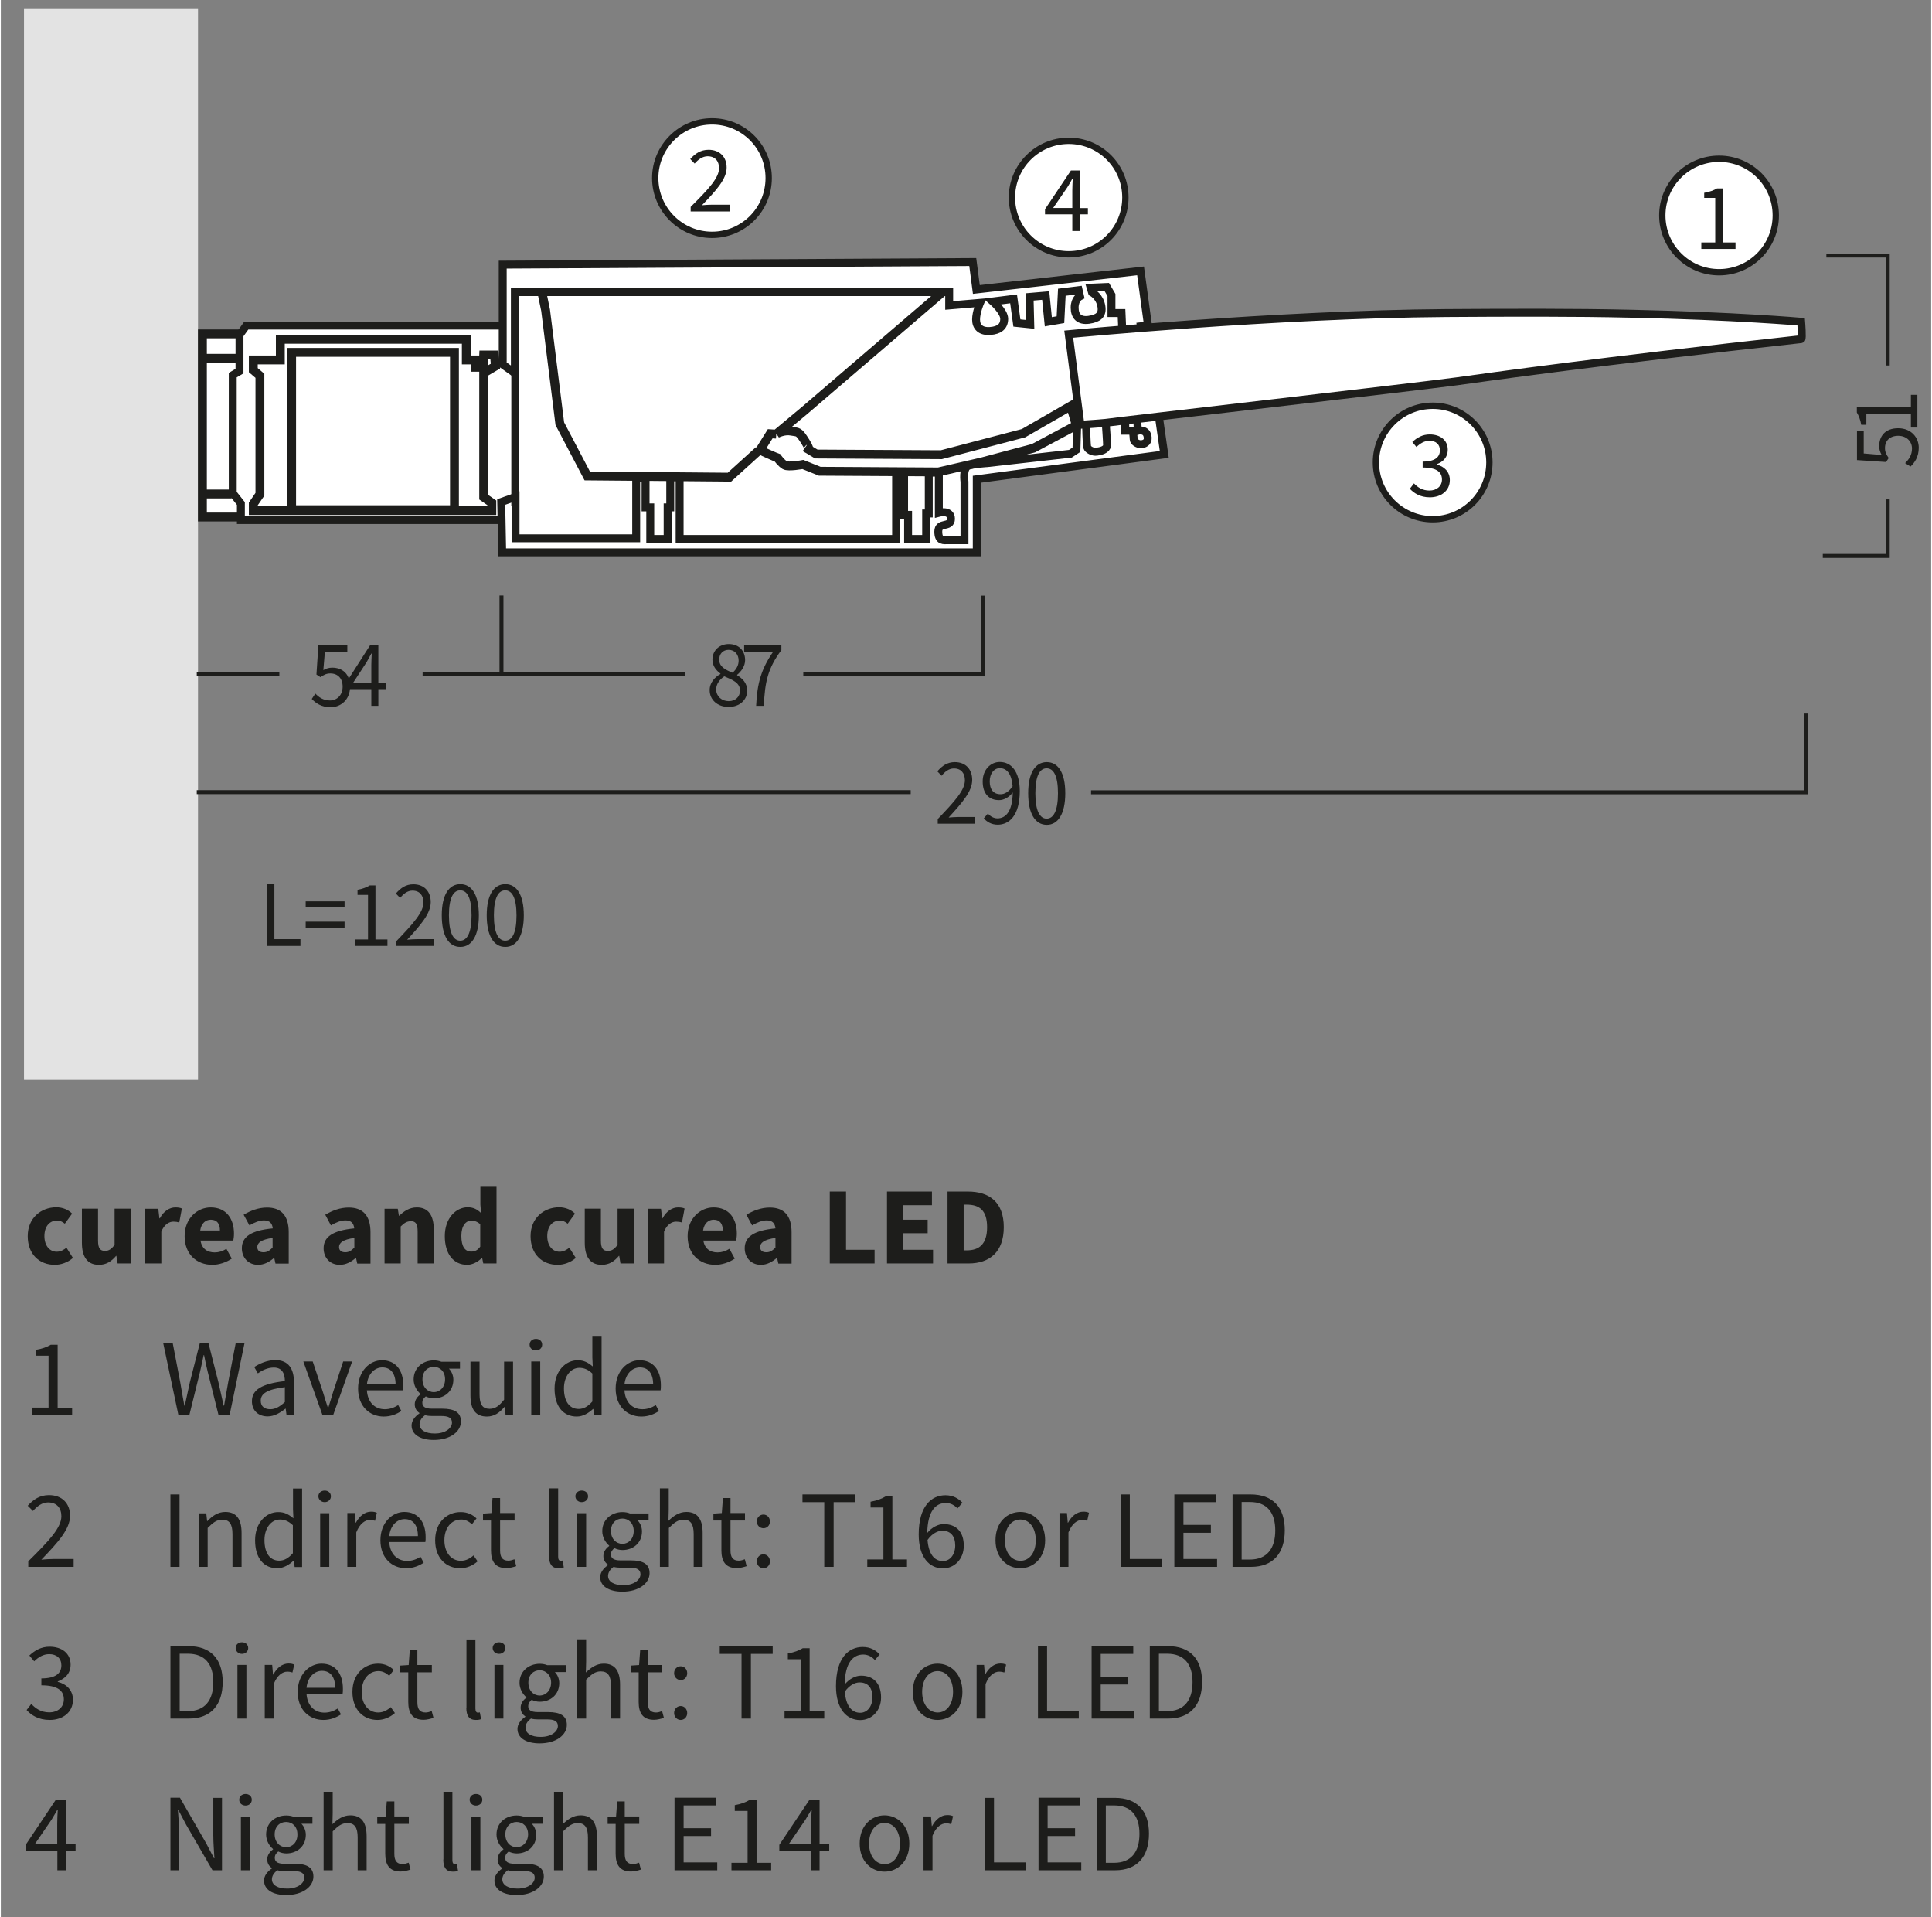 <?xml version="1.0" encoding="utf-8"?>
<svg xmlns="http://www.w3.org/2000/svg" xmlns:xlink="http://www.w3.org/1999/xlink" version="1.1" id="Ebene_1" x="0px" y="0px" viewBox="0 0 140 139" style="enable-background:new 0 0 140 139;" xml:space="preserve" width="500" height="496">
<rect x="0" y="0" width="140" height="139" fill="#808080" stroke="none"/>
<style type="text/css">
	.st0{clip-path:url(#SVGID_2_);fill:#1D1D1B;}
	.st1{fill:#E3E3E3;}
	.st2{fill:none;stroke:#1D1D1B;stroke-width:0.287;}
	.st3{fill:#FFFFFF;}
	.st4{fill:none;stroke:#1D1D1B;stroke-width:0.574;stroke-miterlimit:3.864;}
	.st5{clip-path:url(#SVGID_4_);fill:none;stroke:#1D1D1B;stroke-width:0.643;}
	.st6{clip-path:url(#SVGID_4_);fill:none;stroke:#1D1D1B;stroke-width:0.574;stroke-miterlimit:3.864;}
	.st7{clip-path:url(#SVGID_4_);fill:none;stroke:#1D1D1B;stroke-width:0.643;stroke-miterlimit:3.864;}
	.st8{clip-path:url(#SVGID_4_);fill:#FFFFFF;}
	.st9{clip-path:url(#SVGID_4_);fill:none;stroke:#1D1D1B;stroke-width:0.287;}
	.st10{fill:#1D1D1B;}
	.st11{clip-path:url(#SVGID_6_);}
	.st12{clip-path:url(#SVGID_6_);fill:#FFFFFF;}
	.st13{clip-path:url(#SVGID_6_);fill:none;stroke:#1D1D1B;stroke-width:0.459;}
	.st14{clip-path:url(#SVGID_8_);fill:#FFFFFF;}
	.st15{clip-path:url(#SVGID_8_);fill:none;stroke:#1D1D1B;stroke-width:0.459;}
	.st16{clip-path:url(#SVGID_10_);fill:#FFFFFF;}
	.st17{clip-path:url(#SVGID_10_);fill:none;stroke:#1D1D1B;stroke-width:0.459;}
	.st18{clip-path:url(#SVGID_12_);fill:#FFFFFF;}
	.st19{clip-path:url(#SVGID_12_);fill:none;stroke:#1D1D1B;stroke-width:0.459;}
</style>
<g>
	<defs>
		<rect id="SVGID_1_" x="1.66" y="0.6" width="140.68" height="136.81"/>
	</defs>
	<clipPath id="SVGID_2_">
		<use xlink:href="#SVGID_1_" style="overflow:visible;"/>
	</clipPath>
	<path class="st0" d="M80.14,135.07v-4.16h0.6c1.22,0,1.84,0.74,1.84,2.06c0,1.33-0.62,2.1-1.84,2.1H80.14z M79.48,135.61h1.34   c1.58,0,2.45-0.97,2.45-2.65c0-1.66-0.86-2.6-2.48-2.6h-1.31V135.61z M75.26,135.61h3.1v-0.57h-2.44v-1.91h1.99v-0.57h-1.99v-1.65   h2.36v-0.56h-3.02V135.61z M71.37,135.61h2.96v-0.57h-2.3v-4.68h-0.66V135.61z M66.92,135.61h0.65v-2.5   c0.26-0.66,0.66-0.9,0.98-0.9c0.16,0,0.25,0.02,0.38,0.06l0.13-0.58c-0.13-0.06-0.25-0.08-0.42-0.08c-0.44,0-0.84,0.31-1.1,0.8   h-0.02l-0.06-0.7h-0.54V135.61z M62.97,133.68c0-0.9,0.46-1.5,1.12-1.5c0.67,0,1.12,0.61,1.12,1.5c0,0.89-0.45,1.49-1.12,1.49   C63.43,135.16,62.97,134.56,62.97,133.68 M62.29,133.68c0,1.29,0.85,2.03,1.8,2.03c0.95,0,1.8-0.74,1.8-2.03   c0-1.3-0.85-2.05-1.8-2.05C63.14,131.63,62.29,132.37,62.29,133.68 M60.08,133.68h-0.7v-3.17h-0.74l-2.18,3.26v0.43h2.3v1.41h0.62   v-1.41h0.7V133.68z M57.17,133.68l1.19-1.74c0.14-0.25,0.29-0.47,0.42-0.72h0.03c-0.02,0.27-0.04,0.71-0.04,0.98v1.48H57.17z    M52.99,135.61h2.88v-0.54h-1.06v-4.56h-0.5c-0.28,0.17-0.62,0.3-1.08,0.38v0.42h0.93v3.76h-1.17V135.61z M48.86,135.61h3.1v-0.57   h-2.44v-1.91h1.99v-0.57h-1.99v-1.65h2.36v-0.56h-3.02V135.61z M44.59,134.41c0,0.77,0.28,1.29,1.11,1.29   c0.24,0,0.5-0.07,0.72-0.14l-0.13-0.5c-0.13,0.05-0.3,0.1-0.44,0.1c-0.45,0-0.6-0.27-0.6-0.75v-2.16h1.05v-0.54h-1.05v-1.09H44.7   l-0.08,1.09l-0.61,0.04v0.5h0.58V134.41z M40.13,135.61h0.65v-2.82c0.39-0.39,0.66-0.6,1.06-0.6c0.51,0,0.74,0.31,0.74,1.04v2.38   h0.65v-2.46c0-0.99-0.37-1.52-1.18-1.52c-0.54,0-0.93,0.29-1.3,0.64l0.02-0.8v-1.55h-0.65V135.61z M37.41,133.94   c-0.45,0-0.82-0.36-0.82-0.93c0-0.57,0.37-0.9,0.82-0.9c0.46,0,0.83,0.34,0.83,0.9C38.23,133.58,37.85,133.94,37.41,133.94    M35.8,136.36c0,0.67,0.65,1.05,1.61,1.05c1.21,0,1.97-0.62,1.97-1.34c0-0.65-0.46-0.93-1.36-0.93h-0.75   c-0.53,0-0.69-0.18-0.69-0.43c0-0.22,0.11-0.34,0.25-0.46c0.18,0.09,0.39,0.14,0.58,0.14c0.79,0,1.42-0.52,1.42-1.35   c0-0.33-0.14-0.62-0.32-0.8h0.8v-0.5h-1.35c-0.15-0.06-0.34-0.1-0.55-0.1c-0.79,0-1.46,0.53-1.46,1.38c0,0.46,0.25,0.84,0.5,1.05   v0.03c-0.2,0.14-0.42,0.39-0.42,0.72c0,0.3,0.15,0.51,0.34,0.63v0.03C36.01,135.72,35.8,136.03,35.8,136.36 M36.37,136.27   c0-0.22,0.12-0.46,0.4-0.66c0.17,0.05,0.35,0.06,0.5,0.06h0.67c0.5,0,0.78,0.12,0.78,0.48c0,0.41-0.49,0.79-1.23,0.79   C36.8,136.95,36.37,136.68,36.37,136.27 M34.13,135.61h0.65v-3.89h-0.65V135.61z M34.46,130.92c0.26,0,0.46-0.18,0.46-0.42   c0-0.26-0.2-0.42-0.46-0.42c-0.26,0-0.46,0.17-0.46,0.42C34.01,130.75,34.21,130.92,34.46,130.92 M32.09,134.83   c0,0.57,0.2,0.88,0.69,0.88c0.18,0,0.29-0.02,0.38-0.06l-0.09-0.5c-0.07,0.02-0.1,0.02-0.14,0.02c-0.1,0-0.18-0.08-0.18-0.29v-4.96   h-0.65V134.83z M27.88,134.41c0,0.77,0.28,1.29,1.11,1.29c0.24,0,0.5-0.07,0.72-0.14l-0.13-0.5c-0.13,0.05-0.3,0.1-0.44,0.1   c-0.45,0-0.6-0.27-0.6-0.75v-2.16h1.05v-0.54h-1.05v-1.09h-0.55l-0.08,1.09l-0.61,0.04v0.5h0.58V134.41z M23.41,135.61h0.66v-2.82   c0.39-0.39,0.66-0.6,1.07-0.6c0.51,0,0.74,0.31,0.74,1.04v2.38h0.65v-2.46c0-0.99-0.37-1.52-1.18-1.52c-0.54,0-0.93,0.29-1.3,0.64   l0.02-0.8v-1.55h-0.66V135.61z M20.69,133.94c-0.45,0-0.83-0.36-0.83-0.93c0-0.57,0.37-0.9,0.83-0.9c0.46,0,0.82,0.34,0.82,0.9   C21.52,133.58,21.14,133.94,20.69,133.94 M19.09,136.36c0,0.67,0.65,1.05,1.61,1.05c1.21,0,1.97-0.62,1.97-1.34   c0-0.65-0.45-0.93-1.36-0.93h-0.75c-0.53,0-0.69-0.18-0.69-0.43c0-0.22,0.11-0.34,0.25-0.46c0.18,0.09,0.39,0.14,0.58,0.14   c0.79,0,1.42-0.52,1.42-1.35c0-0.33-0.14-0.62-0.32-0.8h0.8v-0.5h-1.35c-0.14-0.06-0.34-0.1-0.55-0.1c-0.79,0-1.46,0.53-1.46,1.38   c0,0.46,0.25,0.84,0.5,1.05v0.03c-0.2,0.14-0.42,0.39-0.42,0.72c0,0.3,0.15,0.51,0.34,0.63v0.03   C19.3,135.72,19.09,136.03,19.09,136.36 M19.66,136.27c0-0.22,0.12-0.46,0.4-0.66c0.17,0.05,0.35,0.06,0.5,0.06h0.67   c0.5,0,0.78,0.12,0.78,0.48c0,0.41-0.49,0.79-1.23,0.79C20.09,136.95,19.66,136.68,19.66,136.27 M17.41,135.61h0.66v-3.89h-0.66   V135.61z M17.75,130.92c0.26,0,0.45-0.18,0.45-0.42c0-0.26-0.2-0.42-0.45-0.42c-0.26,0-0.46,0.17-0.46,0.42   C17.29,130.75,17.49,130.92,17.75,130.92 M12.3,135.61h0.63v-2.74c0-0.55-0.05-1.11-0.09-1.64h0.03l0.57,1.08l1.91,3.3h0.69v-5.25   h-0.63v2.71c0,0.55,0.05,1.15,0.08,1.67h-0.03l-0.57-1.09l-1.9-3.3H12.3V135.61z M5.41,133.68h-0.7v-3.17H3.98l-2.18,3.26v0.43h2.3   v1.41h0.62v-1.41h0.7V133.68z M2.49,133.68l1.19-1.74c0.14-0.25,0.29-0.47,0.42-0.72h0.03c-0.02,0.27-0.04,0.71-0.04,0.98v1.48   H2.49z"/>
	<path class="st0" d="M83.99,124.07v-4.16h0.6c1.22,0,1.84,0.74,1.84,2.06c0,1.33-0.62,2.1-1.84,2.1H83.99z M83.33,124.61h1.34   c1.58,0,2.45-0.97,2.45-2.65c0-1.66-0.86-2.6-2.48-2.6h-1.31V124.61z M79.11,124.61h3.1v-0.57h-2.44v-1.9h1.99v-0.57h-1.99v-1.65   h2.36v-0.56h-3.02V124.61z M75.22,124.61h2.96v-0.57h-2.3v-4.68h-0.66V124.61z M70.77,124.61h0.65v-2.5   c0.26-0.66,0.66-0.9,0.98-0.9c0.16,0,0.25,0.02,0.38,0.06l0.13-0.57c-0.13-0.06-0.25-0.08-0.42-0.08c-0.44,0-0.84,0.31-1.1,0.8   h-0.02l-0.06-0.7h-0.54V124.61z M66.82,122.68c0-0.9,0.46-1.51,1.12-1.51c0.67,0,1.12,0.61,1.12,1.51c0,0.89-0.45,1.49-1.12,1.49   C67.28,124.16,66.82,123.56,66.82,122.68 M66.14,122.68c0,1.29,0.85,2.03,1.8,2.03c0.95,0,1.8-0.74,1.8-2.03   c0-1.31-0.85-2.05-1.8-2.05C66.99,120.63,66.14,121.37,66.14,122.68 M63.74,119.96c-0.29-0.31-0.68-0.54-1.23-0.54   c-1.02,0-1.94,0.79-1.94,2.84c0,1.64,0.76,2.46,1.76,2.46c0.82,0,1.51-0.66,1.51-1.64c0-1.05-0.58-1.58-1.45-1.58   c-0.42,0-0.87,0.25-1.19,0.64c0.03-1.62,0.63-2.17,1.35-2.17c0.32,0,0.63,0.15,0.84,0.4L63.74,119.96z M62.33,124.19   c-0.65,0-1.04-0.54-1.12-1.53c0.34-0.48,0.75-0.67,1.07-0.67c0.63,0,0.94,0.42,0.94,1.08C63.21,123.74,62.83,124.19,62.33,124.19    M56.84,124.61h2.88v-0.54h-1.06v-4.56h-0.5c-0.28,0.17-0.62,0.3-1.08,0.38v0.42h0.93v3.76h-1.17V124.61z M53.73,124.61h0.67v-4.69   h1.58v-0.56h-3.84v0.56h1.58V124.61z M48.83,124.21c0,0.29,0.22,0.5,0.48,0.5c0.26,0,0.47-0.21,0.47-0.5c0-0.3-0.22-0.51-0.47-0.51   C49.05,123.7,48.83,123.91,48.83,124.21 M48.83,121.32c0,0.29,0.22,0.5,0.48,0.5c0.26,0,0.47-0.2,0.47-0.5c0-0.3-0.22-0.5-0.47-0.5   C49.05,120.82,48.83,121.02,48.83,121.32 M46.26,123.41c0,0.77,0.28,1.29,1.11,1.29c0.24,0,0.5-0.07,0.72-0.14l-0.13-0.49   c-0.13,0.05-0.3,0.1-0.44,0.1c-0.45,0-0.6-0.27-0.6-0.75v-2.16h1.05v-0.53h-1.05v-1.09h-0.55l-0.08,1.09l-0.61,0.04v0.49h0.58   V123.41z M41.8,124.61h0.65v-2.82c0.39-0.39,0.66-0.6,1.06-0.6c0.51,0,0.74,0.31,0.74,1.04v2.38h0.66v-2.46   c0-0.99-0.37-1.52-1.18-1.52c-0.54,0-0.93,0.29-1.3,0.64l0.02-0.8v-1.55H41.8V124.61z M39.08,122.94c-0.45,0-0.82-0.36-0.82-0.93   c0-0.57,0.37-0.9,0.82-0.9s0.83,0.34,0.83,0.9C39.9,122.58,39.53,122.94,39.08,122.94 M37.47,125.36c0,0.67,0.65,1.05,1.61,1.05   c1.21,0,1.97-0.62,1.97-1.34c0-0.65-0.46-0.93-1.36-0.93h-0.75c-0.53,0-0.69-0.18-0.69-0.42c0-0.22,0.11-0.35,0.25-0.47   c0.18,0.09,0.39,0.14,0.58,0.14c0.79,0,1.42-0.52,1.42-1.35c0-0.33-0.14-0.63-0.32-0.8h0.8v-0.5h-1.35   c-0.14-0.06-0.34-0.1-0.55-0.1c-0.79,0-1.46,0.54-1.46,1.38c0,0.46,0.25,0.84,0.5,1.05v0.03c-0.2,0.13-0.42,0.39-0.42,0.72   c0,0.3,0.15,0.51,0.34,0.63v0.03C37.69,124.72,37.47,125.03,37.47,125.36 M38.05,125.27c0-0.22,0.12-0.46,0.4-0.66   c0.17,0.05,0.35,0.06,0.5,0.06h0.67c0.5,0,0.78,0.12,0.78,0.48c0,0.41-0.49,0.79-1.23,0.79C38.47,125.95,38.05,125.68,38.05,125.27    M35.8,124.61h0.65v-3.89H35.8V124.61z M36.13,119.92c0.26,0,0.46-0.18,0.46-0.42c0-0.26-0.2-0.42-0.46-0.42s-0.46,0.17-0.46,0.42   C35.68,119.75,35.88,119.92,36.13,119.92 M33.76,123.83c0,0.57,0.2,0.88,0.69,0.88c0.18,0,0.29-0.02,0.38-0.06l-0.09-0.49   c-0.07,0.02-0.1,0.02-0.14,0.02c-0.1,0-0.18-0.08-0.18-0.29v-4.96h-0.65V123.83z M29.55,123.41c0,0.77,0.28,1.29,1.11,1.29   c0.24,0,0.5-0.07,0.72-0.14l-0.13-0.49c-0.13,0.05-0.3,0.1-0.44,0.1c-0.45,0-0.6-0.27-0.6-0.75v-2.16h1.05v-0.53h-1.05v-1.09h-0.55   l-0.08,1.09l-0.61,0.04v0.49h0.58V123.41z M25.5,122.68c0,1.29,0.79,2.03,1.82,2.03c0.46,0,0.91-0.19,1.26-0.5l-0.3-0.43   c-0.23,0.21-0.54,0.39-0.91,0.39c-0.71,0-1.2-0.6-1.2-1.49c0-0.9,0.51-1.51,1.22-1.51c0.31,0,0.55,0.14,0.78,0.34l0.33-0.42   c-0.26-0.25-0.62-0.46-1.14-0.46C26.37,120.63,25.5,121.37,25.5,122.68 M22.17,122.38c0.08-0.78,0.58-1.23,1.12-1.23   c0.61,0,0.96,0.44,0.96,1.23H22.17z M21.53,122.68c0,1.27,0.82,2.03,1.86,2.03c0.53,0,0.94-0.18,1.28-0.4l-0.23-0.43   c-0.29,0.18-0.6,0.3-0.97,0.3c-0.74,0-1.25-0.53-1.3-1.37h2.62c0.02-0.1,0.02-0.22,0.02-0.36c0-1.11-0.56-1.82-1.55-1.82   C22.39,120.63,21.53,121.4,21.53,122.68 M19.13,124.61h0.66v-2.5c0.26-0.66,0.66-0.9,0.98-0.9c0.16,0,0.25,0.02,0.38,0.06   l0.13-0.57c-0.13-0.06-0.25-0.08-0.42-0.08c-0.44,0-0.84,0.31-1.1,0.8h-0.02l-0.06-0.7h-0.54V124.61z M17.16,124.61h0.65v-3.89   h-0.65V124.61z M17.49,119.92c0.25,0,0.45-0.18,0.45-0.42c0-0.26-0.2-0.42-0.45-0.42c-0.26,0-0.46,0.17-0.46,0.42   C17.04,119.75,17.24,119.92,17.49,119.92 M12.97,124.07v-4.16h0.6c1.22,0,1.84,0.74,1.84,2.06c0,1.33-0.62,2.1-1.84,2.1H12.97z    M12.3,124.61h1.34c1.58,0,2.45-0.97,2.45-2.65c0-1.66-0.86-2.6-2.48-2.6H12.3V124.61z M1.87,123.99c0.34,0.38,0.86,0.72,1.68,0.72   c0.94,0,1.68-0.55,1.68-1.46c0-0.71-0.49-1.15-1.1-1.3v-0.03c0.55-0.21,0.93-0.6,0.93-1.22c0-0.82-0.64-1.3-1.53-1.3   c-0.6,0-1.07,0.27-1.46,0.64l0.35,0.42c0.3-0.3,0.66-0.52,1.09-0.52c0.54,0,0.88,0.31,0.88,0.81c0,0.54-0.36,0.95-1.45,0.95v0.5   c1.21,0,1.63,0.41,1.63,1.02c0,0.57-0.44,0.94-1.06,0.94c-0.6,0-1-0.29-1.3-0.61L1.87,123.99z"/>
	<path class="st0" d="M89.99,113.07v-4.16h0.6c1.22,0,1.84,0.74,1.84,2.06c0,1.33-0.62,2.11-1.84,2.11H89.99z M89.33,113.61h1.34   c1.59,0,2.45-0.97,2.45-2.65c0-1.66-0.86-2.6-2.48-2.6h-1.31V113.61z M85.11,113.61h3.1v-0.57h-2.44v-1.9h1.99v-0.57h-1.99v-1.65   h2.36v-0.56h-3.02V113.61z M81.22,113.61h2.96v-0.57h-2.3v-4.68h-0.66V113.61z M76.77,113.61h0.66v-2.5   c0.26-0.66,0.66-0.9,0.98-0.9c0.16,0,0.25,0.02,0.38,0.06l0.13-0.58c-0.13-0.06-0.25-0.08-0.42-0.08c-0.44,0-0.84,0.31-1.1,0.8   h-0.02l-0.06-0.7h-0.54V113.61z M72.82,111.68c0-0.9,0.46-1.5,1.12-1.5c0.67,0,1.12,0.61,1.12,1.5c0,0.89-0.45,1.49-1.12,1.49   C73.28,113.16,72.82,112.56,72.82,111.68 M72.14,111.68c0,1.29,0.85,2.03,1.8,2.03c0.95,0,1.8-0.74,1.8-2.03   c0-1.3-0.85-2.05-1.8-2.05C72.99,109.63,72.14,110.37,72.14,111.68 M69.74,108.96c-0.29-0.31-0.68-0.54-1.23-0.54   c-1.02,0-1.94,0.79-1.94,2.84c0,1.64,0.76,2.46,1.76,2.46c0.82,0,1.51-0.66,1.51-1.64c0-1.05-0.58-1.57-1.46-1.57   c-0.42,0-0.87,0.25-1.19,0.64c0.03-1.62,0.63-2.17,1.35-2.17c0.32,0,0.63,0.15,0.84,0.4L69.74,108.96z M68.33,113.19   c-0.65,0-1.04-0.54-1.12-1.53c0.34-0.48,0.75-0.67,1.07-0.67c0.63,0,0.94,0.42,0.94,1.08C69.21,112.74,68.83,113.19,68.33,113.19    M62.84,113.61h2.88v-0.54h-1.06v-4.56h-0.5c-0.28,0.17-0.62,0.3-1.08,0.38v0.42h0.93v3.76h-1.17V113.61z M59.73,113.61h0.67v-4.69   h1.58v-0.56h-3.84v0.56h1.58V113.61z M54.83,113.21c0,0.29,0.22,0.5,0.48,0.5c0.26,0,0.47-0.21,0.47-0.5c0-0.3-0.22-0.51-0.47-0.51   C55.05,112.7,54.83,112.91,54.83,113.21 M54.83,110.32c0,0.29,0.22,0.49,0.48,0.49c0.26,0,0.47-0.2,0.47-0.49   c0-0.3-0.22-0.5-0.47-0.5C55.05,109.82,54.83,110.02,54.83,110.32 M52.26,112.41c0,0.77,0.28,1.29,1.11,1.29   c0.24,0,0.5-0.07,0.72-0.14l-0.13-0.5c-0.13,0.05-0.3,0.1-0.44,0.1c-0.45,0-0.6-0.27-0.6-0.75v-2.16h1.05v-0.54h-1.05v-1.09h-0.55   l-0.08,1.09l-0.61,0.04v0.5h0.58V112.41z M47.8,113.61h0.65v-2.82c0.39-0.39,0.67-0.6,1.06-0.6c0.51,0,0.74,0.31,0.74,1.04v2.38   h0.65v-2.46c0-0.99-0.37-1.52-1.18-1.52c-0.54,0-0.93,0.29-1.3,0.64l0.02-0.8v-1.55H47.8V113.61z M45.08,111.94   c-0.45,0-0.83-0.36-0.83-0.93c0-0.57,0.37-0.9,0.83-0.9c0.46,0,0.82,0.34,0.82,0.9C45.9,111.58,45.53,111.94,45.08,111.94    M43.47,114.36c0,0.67,0.66,1.05,1.61,1.05c1.21,0,1.97-0.62,1.97-1.34c0-0.65-0.45-0.93-1.36-0.93h-0.75   c-0.53,0-0.69-0.18-0.69-0.43c0-0.22,0.11-0.34,0.25-0.46c0.18,0.09,0.39,0.14,0.58,0.14c0.79,0,1.42-0.52,1.42-1.35   c0-0.33-0.14-0.62-0.32-0.8h0.8v-0.5h-1.35c-0.14-0.06-0.34-0.1-0.55-0.1c-0.79,0-1.46,0.54-1.46,1.38c0,0.46,0.25,0.84,0.5,1.05   v0.03c-0.2,0.14-0.42,0.39-0.42,0.72c0,0.3,0.15,0.51,0.34,0.63v0.03C43.69,113.72,43.47,114.03,43.47,114.36 M44.04,114.27   c0-0.22,0.12-0.46,0.4-0.66c0.17,0.05,0.35,0.06,0.5,0.06h0.67c0.5,0,0.78,0.12,0.78,0.48c0,0.41-0.49,0.79-1.23,0.79   C44.47,114.95,44.04,114.68,44.04,114.27 M41.8,113.61h0.65v-3.89H41.8V113.61z M42.13,108.92c0.26,0,0.46-0.18,0.46-0.42   c0-0.26-0.2-0.42-0.46-0.42s-0.46,0.17-0.46,0.42C41.68,108.75,41.88,108.92,42.13,108.92 M39.76,112.83c0,0.57,0.2,0.88,0.69,0.88   c0.18,0,0.29-0.02,0.38-0.06l-0.09-0.5c-0.07,0.02-0.1,0.02-0.14,0.02c-0.1,0-0.18-0.08-0.18-0.29v-4.96h-0.65V112.83z    M35.55,112.41c0,0.77,0.28,1.29,1.11,1.29c0.24,0,0.5-0.07,0.72-0.14l-0.13-0.5c-0.13,0.05-0.3,0.1-0.44,0.1   c-0.45,0-0.6-0.27-0.6-0.75v-2.16h1.05v-0.54h-1.05v-1.09h-0.55l-0.08,1.09l-0.61,0.04v0.5h0.58V112.41z M31.5,111.68   c0,1.29,0.79,2.03,1.82,2.03c0.46,0,0.91-0.19,1.26-0.5l-0.3-0.43c-0.23,0.21-0.54,0.39-0.91,0.39c-0.71,0-1.2-0.6-1.2-1.49   c0-0.9,0.51-1.5,1.22-1.5c0.31,0,0.55,0.14,0.78,0.34l0.33-0.42c-0.26-0.25-0.62-0.46-1.14-0.46   C32.37,109.63,31.5,110.37,31.5,111.68 M28.17,111.38c0.08-0.79,0.58-1.23,1.12-1.23c0.61,0,0.96,0.44,0.96,1.23H28.17z    M27.53,111.68c0,1.27,0.82,2.03,1.86,2.03c0.53,0,0.94-0.18,1.28-0.4l-0.23-0.43c-0.29,0.18-0.6,0.3-0.97,0.3   c-0.74,0-1.25-0.53-1.3-1.37h2.62c0.02-0.1,0.02-0.22,0.02-0.36c0-1.11-0.56-1.82-1.55-1.82C28.39,109.63,27.53,110.4,27.53,111.68    M25.13,113.61h0.65v-2.5c0.26-0.66,0.66-0.9,0.98-0.9c0.16,0,0.25,0.02,0.38,0.06l0.13-0.58c-0.13-0.06-0.25-0.08-0.42-0.08   c-0.44,0-0.84,0.31-1.1,0.8h-0.02l-0.06-0.7h-0.54V113.61z M23.16,113.61h0.66v-3.89h-0.66V113.61z M23.49,108.92   c0.25,0,0.45-0.18,0.45-0.42c0-0.26-0.2-0.42-0.45-0.42c-0.26,0-0.46,0.17-0.46,0.42C23.04,108.75,23.24,108.92,23.49,108.92    M19.12,111.67c0-0.89,0.5-1.49,1.12-1.49c0.32,0,0.62,0.11,0.94,0.41v2.03c-0.32,0.36-0.63,0.54-0.99,0.54   C19.51,113.16,19.12,112.6,19.12,111.67 M18.44,111.68c0,1.3,0.63,2.03,1.61,2.03c0.46,0,0.87-0.26,1.18-0.55h0.02l0.06,0.46h0.54   v-5.69h-0.66v1.5l0.03,0.66c-0.34-0.28-0.64-0.45-1.09-0.45C19.24,109.63,18.44,110.41,18.44,111.68 M14.34,113.61H15v-2.82   c0.39-0.39,0.66-0.6,1.06-0.6c0.51,0,0.74,0.31,0.74,1.04v2.38h0.66v-2.46c0-0.99-0.37-1.52-1.18-1.52c-0.54,0-0.94,0.29-1.3,0.66   h-0.02l-0.06-0.56h-0.54V113.61z M12.3,113.61h0.66v-5.25H12.3V113.61z M1.98,113.61h3.3v-0.57H3.8c-0.26,0-0.58,0.02-0.86,0.05   c1.21-1.26,2.08-2.22,2.08-3.18c0-0.9-0.58-1.5-1.53-1.5c-0.66,0-1.12,0.31-1.54,0.77l0.38,0.38c0.3-0.34,0.66-0.62,1.09-0.62   c0.65,0,0.97,0.42,0.97,1c0,0.82-0.86,1.75-2.4,3.27V113.61z"/>
	<path class="st0" d="M45.23,100.38c0.08-0.79,0.58-1.23,1.12-1.23c0.61,0,0.96,0.44,0.96,1.23H45.23z M44.59,100.68   c0,1.27,0.82,2.03,1.86,2.03c0.53,0,0.94-0.18,1.28-0.4l-0.23-0.43c-0.29,0.18-0.6,0.3-0.97,0.3c-0.75,0-1.25-0.53-1.3-1.37h2.62   c0.02-0.1,0.02-0.22,0.02-0.36c0-1.11-0.56-1.82-1.55-1.82C45.45,98.63,44.59,99.4,44.59,100.68 M40.84,100.67   c0-0.89,0.5-1.49,1.12-1.49c0.32,0,0.62,0.11,0.94,0.41v2.03c-0.32,0.36-0.63,0.54-0.99,0.54   C41.23,102.16,40.84,101.6,40.84,100.67 M40.16,100.68c0,1.3,0.63,2.03,1.61,2.03c0.46,0,0.87-0.26,1.18-0.55h0.02l0.06,0.45h0.54   v-5.69H42.9v1.5l0.03,0.66c-0.34-0.28-0.64-0.45-1.09-0.45C40.96,98.63,40.16,99.41,40.16,100.68 M38.47,102.61h0.65v-3.89h-0.65   V102.61z M38.81,97.92c0.26,0,0.45-0.18,0.45-0.42c0-0.26-0.2-0.42-0.45-0.42c-0.26,0-0.46,0.17-0.46,0.42   C38.35,97.75,38.55,97.92,38.81,97.92 M34.06,101.19c0,0.99,0.37,1.52,1.19,1.52c0.54,0,0.92-0.28,1.28-0.7h0.02l0.06,0.61h0.54   v-3.89H36.5v2.76c-0.37,0.46-0.65,0.66-1.05,0.66c-0.51,0-0.73-0.31-0.73-1.04v-2.38h-0.66V101.19z M31.4,100.94   c-0.45,0-0.82-0.36-0.82-0.93c0-0.57,0.37-0.9,0.82-0.9c0.46,0,0.82,0.34,0.82,0.9C32.22,100.58,31.85,100.94,31.4,100.94    M29.79,103.36c0,0.67,0.66,1.05,1.61,1.05c1.21,0,1.97-0.62,1.97-1.34c0-0.65-0.45-0.93-1.36-0.93h-0.75   c-0.53,0-0.69-0.18-0.69-0.43c0-0.22,0.11-0.34,0.25-0.46c0.18,0.09,0.39,0.14,0.58,0.14c0.79,0,1.42-0.52,1.42-1.35   c0-0.33-0.14-0.62-0.32-0.8h0.8v-0.5h-1.35c-0.14-0.06-0.34-0.1-0.55-0.1c-0.79,0-1.46,0.53-1.46,1.38c0,0.46,0.25,0.84,0.5,1.05   v0.03c-0.2,0.14-0.42,0.39-0.42,0.72c0,0.3,0.15,0.51,0.34,0.63v0.03C30.01,102.72,29.79,103.03,29.79,103.36 M30.37,103.27   c0-0.22,0.12-0.46,0.4-0.66c0.17,0.05,0.35,0.06,0.5,0.06h0.67c0.5,0,0.78,0.12,0.78,0.48c0,0.41-0.49,0.79-1.23,0.79   C30.79,103.95,30.37,103.68,30.37,103.27 M26.55,100.38c0.08-0.79,0.58-1.23,1.12-1.23c0.61,0,0.96,0.44,0.96,1.23H26.55z    M25.91,100.68c0,1.27,0.82,2.03,1.86,2.03c0.53,0,0.94-0.18,1.28-0.4l-0.23-0.43c-0.29,0.18-0.6,0.3-0.97,0.3   c-0.75,0-1.25-0.53-1.3-1.37h2.62c0.02-0.1,0.02-0.22,0.02-0.36c0-1.11-0.56-1.82-1.55-1.82C26.77,98.63,25.91,99.4,25.91,100.68    M23.33,102.61h0.77l1.38-3.89h-0.65l-0.73,2.21c-0.11,0.38-0.24,0.78-0.35,1.14h-0.03c-0.12-0.37-0.25-0.76-0.36-1.14l-0.74-2.21   h-0.68L23.33,102.61z M18.85,101.56c0-0.5,0.44-0.82,1.75-0.98v1.08c-0.38,0.34-0.69,0.52-1.06,0.52   C19.15,102.18,18.85,102,18.85,101.56 M18.21,101.6c0,0.7,0.49,1.1,1.14,1.1c0.48,0,0.91-0.26,1.29-0.56h0.02l0.06,0.46h0.54v-2.38   c0-0.97-0.4-1.6-1.35-1.6c-0.62,0-1.17,0.27-1.53,0.5l0.26,0.46c0.3-0.21,0.7-0.42,1.16-0.42c0.63,0,0.8,0.48,0.8,0.98   C18.94,100.33,18.21,100.76,18.21,101.6 M12.88,102.61h0.79l0.78-3.16c0.09-0.41,0.18-0.78,0.26-1.19h0.03   c0.08,0.41,0.16,0.78,0.26,1.19l0.79,3.16h0.8l1.09-5.25h-0.64l-0.55,2.86c-0.1,0.56-0.2,1.13-0.3,1.7h-0.03   c-0.13-0.57-0.26-1.14-0.38-1.7l-0.73-2.86h-0.61l-0.73,2.86c-0.12,0.56-0.25,1.13-0.37,1.7h-0.03c-0.1-0.57-0.21-1.13-0.3-1.7   l-0.55-2.86h-0.69L12.88,102.61z M2.29,102.61h2.88v-0.54H4.12v-4.56h-0.5C3.33,97.68,3,97.8,2.53,97.88v0.42h0.93v3.76H2.29   V102.61z"/>
	<path class="st0" d="M69.83,90.66v-3.31h0.22c0.89,0,1.48,0.38,1.48,1.63s-0.59,1.68-1.48,1.68H69.83z M68.65,91.61h1.54   c1.53,0,2.55-0.84,2.55-2.63s-1.02-2.58-2.61-2.58h-1.47V91.61z M64.27,91.61h3.34v-0.99h-2.17v-1.2h1.78v-0.98h-1.78v-1.05h2.09   V86.4h-3.26V91.61z M60.13,91.61h3.24v-0.99H61.3V86.4h-1.18V91.61z M55.07,90.42c0-0.3,0.27-0.54,1.11-0.66v0.7   c-0.21,0.21-0.38,0.34-0.66,0.34C55.24,90.8,55.07,90.68,55.07,90.42 M53.95,90.51c0,0.67,0.46,1.2,1.17,1.2   c0.45,0,0.82-0.21,1.16-0.5h0.02l0.09,0.41h0.96v-2.27c0-1.22-0.56-1.79-1.58-1.79c-0.62,0-1.19,0.22-1.7,0.52l0.42,0.77   c0.38-0.22,0.72-0.36,1.06-0.36c0.42,0,0.6,0.23,0.63,0.58C54.61,89.22,53.95,89.68,53.95,90.51 M50.93,89.22   c0.08-0.53,0.4-0.78,0.77-0.78c0.47,0,0.66,0.32,0.66,0.78H50.93z M49.81,89.63c0,1.31,0.87,2.08,2.01,2.08   c0.47,0,1-0.17,1.41-0.45l-0.39-0.71c-0.29,0.18-0.56,0.26-0.86,0.26c-0.53,0-0.93-0.26-1.03-0.86h2.38   c0.02-0.1,0.05-0.29,0.05-0.5c0-1.08-0.56-1.9-1.69-1.9C50.73,87.55,49.81,88.34,49.81,89.63 M46.93,91.61h1.17v-2.3   c0.21-0.54,0.58-0.73,0.87-0.73c0.17,0,0.29,0.02,0.43,0.06l0.19-1.01c-0.11-0.05-0.25-0.08-0.47-0.08c-0.41,0-0.84,0.25-1.13,0.79   h-0.03l-0.08-0.69h-0.96V91.61z M42.35,90.11c0,0.99,0.37,1.6,1.23,1.6c0.54,0,0.91-0.25,1.25-0.65h0.02l0.09,0.55h0.96v-3.97   h-1.17v2.62c-0.23,0.31-0.41,0.44-0.71,0.44c-0.34,0-0.5-0.18-0.5-0.75v-2.31h-1.17V90.11z M38.42,89.63   c0,1.32,0.85,2.08,1.96,2.08c0.43,0,0.94-0.16,1.32-0.5l-0.47-0.74c-0.19,0.15-0.42,0.29-0.71,0.29c-0.51,0-0.89-0.44-0.89-1.13   s0.36-1.13,0.93-1.13c0.18,0,0.36,0.07,0.55,0.23L41.64,88c-0.26-0.27-0.67-0.46-1.16-0.46C39.39,87.55,38.42,88.31,38.42,89.63    M33.4,89.61c0-0.75,0.34-1.1,0.71-1.1c0.22,0,0.45,0.06,0.66,0.26v1.62c-0.19,0.26-0.39,0.36-0.65,0.36   C33.67,90.75,33.4,90.4,33.4,89.61 M32.2,89.63c0,1.3,0.64,2.08,1.62,2.08c0.38,0,0.78-0.21,1.06-0.49h0.03l0.08,0.39h0.96v-5.61   h-1.17v1.35l0.05,0.61c-0.27-0.26-0.54-0.42-0.98-0.42C33,87.55,32.2,88.33,32.2,89.63 M27.83,91.61H29v-2.68   c0.26-0.25,0.44-0.38,0.74-0.38c0.34,0,0.49,0.18,0.49,0.75v2.31h1.17v-2.46c0-0.99-0.37-1.6-1.23-1.6c-0.54,0-0.94,0.28-1.27,0.6   h-0.03l-0.08-0.5h-0.96V91.61z M24.53,90.42c0-0.3,0.27-0.54,1.11-0.66v0.7c-0.21,0.21-0.38,0.34-0.66,0.34   C24.71,90.8,24.53,90.68,24.53,90.42 M23.41,90.51c0,0.67,0.45,1.2,1.17,1.2c0.45,0,0.83-0.21,1.16-0.5h0.02l0.09,0.41h0.96v-2.27   c0-1.22-0.56-1.79-1.58-1.79c-0.63,0-1.19,0.22-1.7,0.52l0.41,0.77c0.38-0.22,0.72-0.36,1.06-0.36c0.43,0,0.6,0.23,0.63,0.58   C24.08,89.22,23.41,89.68,23.41,90.51 M18.6,90.42c0-0.3,0.27-0.54,1.11-0.66v0.7c-0.21,0.21-0.38,0.34-0.66,0.34   C18.77,90.8,18.6,90.68,18.6,90.42 M17.48,90.51c0,0.67,0.46,1.2,1.17,1.2c0.45,0,0.83-0.21,1.16-0.5h0.02l0.09,0.41h0.96v-2.27   c0-1.22-0.56-1.79-1.57-1.79c-0.63,0-1.19,0.22-1.7,0.52l0.42,0.77c0.38-0.22,0.72-0.36,1.06-0.36c0.42,0,0.6,0.23,0.63,0.58   C18.14,89.22,17.48,89.68,17.48,90.51 M14.46,89.22c0.08-0.53,0.4-0.78,0.77-0.78c0.47,0,0.66,0.32,0.66,0.78H14.46z M13.33,89.63   c0,1.31,0.87,2.08,2.01,2.08c0.47,0,1-0.17,1.41-0.45l-0.39-0.71c-0.29,0.18-0.56,0.26-0.85,0.26c-0.53,0-0.93-0.26-1.03-0.86h2.38   c0.02-0.1,0.05-0.29,0.05-0.5c0-1.08-0.56-1.9-1.69-1.9C14.25,87.55,13.33,88.34,13.33,89.63 M10.46,91.61h1.18v-2.3   c0.21-0.54,0.58-0.73,0.87-0.73c0.17,0,0.29,0.02,0.43,0.06l0.19-1.01c-0.11-0.05-0.25-0.08-0.47-0.08c-0.41,0-0.84,0.25-1.13,0.79   H11.5l-0.08-0.69h-0.96V91.61z M5.88,90.11c0,0.99,0.37,1.6,1.23,1.6c0.54,0,0.91-0.25,1.25-0.65h0.02l0.09,0.55h0.96v-3.97H8.25   v2.62c-0.23,0.31-0.41,0.44-0.7,0.44c-0.34,0-0.5-0.18-0.5-0.75v-2.31H5.88V90.11z M1.95,89.63c0,1.32,0.85,2.08,1.96,2.08   c0.43,0,0.94-0.16,1.32-0.5l-0.47-0.74c-0.19,0.15-0.42,0.29-0.71,0.29c-0.51,0-0.89-0.44-0.89-1.13s0.36-1.13,0.93-1.13   c0.18,0,0.36,0.07,0.55,0.23L5.17,88c-0.26-0.27-0.67-0.46-1.16-0.46C2.92,87.55,1.95,88.31,1.95,89.63"/>
</g>
<rect x="1.68" y="0.6" class="st1" width="12.62" height="77.68"/>
<path class="st2" d="M49.63,48.89H36.31v-5.71 M36.31,48.89h-5.72 M20.2,48.89h-5.99 M71.21,43.19v5.71H58.2 M65.99,57.44H14.21   M130.91,51.74v5.71H79.07"/>
<polygon class="st3" points="84.12,30.12 84.43,32.81 70.9,34.67 70.8,40.04 36.51,40.14 36.51,38.08 36.21,37.66 17.62,37.66   17.1,37.46 14.62,37.46 14.62,24.13 17.2,24.24 18.03,23.52 36.31,23.52 36.51,19.07 70.49,18.97 71.01,20.93 82.68,19.69   83.19,23.52 "/>
<polyline class="st4" points="36.37,23.61 17.8,23.61 17.31,24.29 17.31,26.91 16.82,27.2 16.82,35.76 17.41,36.51 17.41,37.71   36.27,37.71 "/>
<g>
	<defs>
		<rect id="SVGID_3_" x="1.66" y="0.6" width="140.68" height="77.68"/>
	</defs>
	<clipPath id="SVGID_4_">
		<use xlink:href="#SVGID_3_" style="overflow:visible;"/>
	</clipPath>
	<path class="st5" d="M39.26,21.29l0.25,1.21l1.03,8.22l1.99,3.79l10.31,0.09l2.14-1.94 M68.29,21.19l-9.97,8.55l-2.04,1.7   c0,0,0.53-0.28,1.04-0.18c0.52,0.1,0.52-0.05,1.04,0.78c0.52,0.83,0,0.41,0,0.41l0.78,0.47l9.07,0.05l5.96-1.56l3.42-1.97l0.41,1.4   l-3.11,1.66l-3.73,0.99L68,34.22l-8.61-0.05l-1.22-0.49c0,0-1.05,0.2-1.31,0.05c-0.26-0.15-0.53-0.53-0.53-0.53   c-0.15-0.05-0.97-0.42-0.97-0.42l-0.29-0.16l0.73-1.17l0.44,0.03"/>
	<line class="st6" x1="37.31" y1="26.47" x2="37.31" y2="36.7"/>
	<path class="st7" d="M16.74,35.82h-2.12 M17.28,25.98h-2.65 M17.36,37.49h-2.74V24.21h2.65 M32.9,25.55H21.09v11.41H32.9V25.55z    M35.87,26.55l-0.07-0.81h-0.78l-0.04,0.89h-0.55V26.1h-0.67v-1.5H20.27v1.5h-1.96v0.74l0.48,0.41v8.59l-0.48,0.7v0.48h17.3v-0.56   l-0.59-0.41v-9L35.87,26.55z"/>
	<path class="st8" d="M77.45,24.23c0,0,15.01-1.44,27.33-1.53c4.6-0.03,9.27-0.05,13.53,0.05c7.45,0.16,12.26,0.58,12.26,0.58   s0.1,1.25,0.01,1.26c-15.08,1.66-22.38,2.7-24.99,3.06c-2.61,0.36-24.9,2.92-25.13,2.97c-0.22,0.05-1.59,0.14-1.59,0.14l-0.57,0.04   L77.45,24.23z"/>
	<path class="st6" d="M82.42,30.41l0.04,0.82c0,0,0.68-0.18,0.72,0.52c0.02,0.34-0.27,0.46-0.51,0.46c-0.24,0-0.51-0.19-0.51-0.36   c0-0.18-0.06-0.62-0.06-0.62h-0.55V30.5 M78.71,30.79c0,0,0.03,1.43,0.08,1.63c0.05,0.18,0.41,0.38,0.7,0.33   c0.29-0.04,0.71-0.14,0.74-0.45c0.01-0.18-0.09-1.55-0.09-1.55 M82.39,23.69l0.81-0.09l-0.54-3.96l-11.91,1.35l-0.26-1.99   L36.4,19.19v7.24l0.88,0.63v-5.88h31.5v0.97l2.24-0.19c0,0-0.29,0.68-0.29,1.21c0,0.54,0.34,0.88,1.02,0.83   c0.68-0.05,1.02-0.34,1.02-0.88c0-0.53-0.83-1.26-0.83-1.26l1.51-0.19l0.24,1.75l0.97,0.1l-0.05-1.99l1.17-0.1l0.19,1.9l0.88-0.15   l0.1-1.99l1.22-0.15l0.1,0.44c0,0-0.39,0.19-0.39,0.83c0,0.63,0.34,0.97,1.02,0.88c0.68-0.1,1.02-0.34,0.92-0.97   c-0.11-0.72-0.68-1.02-0.68-1.02l-0.1-0.34l1.17-0.05l0.34,0.58v1.31h0.73l0.05,1.17 M78.06,30.91l-0.05,1.7l-0.44,0.29l-6.03,0.68   c0,0-0.92,0.05-1.36,0.19c-0.44,0.15-0.29,1.17-0.29,1.17v4.23h-1.17c-0.34,0-0.73,0.1-0.73-0.63c0-0.73,0.92-0.24,0.92-0.92   c0-0.68-0.88-0.44-0.88-0.44v-2.92h-0.73v2.97h-0.19v1.85h-1.31v-1.75h-0.29v-3.11h-0.58v4.86h-15.7V34.6h-0.68v2.19h-0.19v2.29   h-1.26v-2.29h-0.34v-2.14h-0.68v4.38h-8.75v-3l-1.04,0.37l0.07,3.65h34.42v-5.3l13.6-1.8l-0.36-2.52 M77.45,24.23   c0,0,15.01-1.44,27.33-1.53c4.6-0.03,9.27-0.05,13.53,0.05c7.45,0.16,12.26,0.58,12.26,0.58s0.1,1.25,0.01,1.26   c-15.08,1.66-22.38,2.7-24.99,3.06c-2.61,0.36-24.9,2.92-25.13,2.97c-0.22,0.05-1.59,0.14-1.59,0.14l-0.57,0.04L77.45,24.23z"/>
	<path class="st9" d="M136.85,26.5v-7.97h-4.45 M132.14,40.31h4.71v-4.1"/>
</g>
<g>
	<path class="st10" d="M19.29,64.07h0.55v4.03h1.89v0.49h-2.43V64.07z"/>
	<path class="st10" d="M22.11,65.36h2.82v0.43h-2.82V65.36z M22.11,66.83h2.82v0.43h-2.82V66.83z"/>
	<path class="st10" d="M25.67,68.12h0.96v-3.23h-0.76v-0.37c0.38-0.07,0.66-0.18,0.89-0.32h0.41v3.92h0.87v0.47h-2.37V68.12z"/>
	<path class="st10" d="M28.68,68.25c1.26-1.31,1.97-2.11,1.97-2.81c0-0.5-0.26-0.86-0.8-0.86c-0.35,0-0.65,0.23-0.89,0.53   l-0.31-0.32c0.35-0.4,0.72-0.67,1.27-0.67c0.78,0,1.26,0.52,1.26,1.29c0,0.83-0.72,1.65-1.71,2.73c0.23-0.02,0.49-0.04,0.7-0.04   h1.22v0.49h-2.71V68.25z"/>
	<path class="st10" d="M31.98,66.37c0-1.47,0.51-2.26,1.35-2.26c0.83,0,1.34,0.79,1.34,2.26s-0.51,2.29-1.34,2.29   C32.48,68.67,31.98,67.85,31.98,66.37z M34.14,66.37c0-1.29-0.33-1.81-0.82-1.81c-0.49,0-0.82,0.52-0.82,1.81s0.33,1.84,0.82,1.84   C33.81,68.21,34.14,67.66,34.14,66.37z"/>
	<path class="st10" d="M35.24,66.37c0-1.47,0.51-2.26,1.35-2.26c0.83,0,1.34,0.79,1.34,2.26s-0.51,2.29-1.34,2.29   C35.75,68.67,35.24,67.85,35.24,66.37z M37.4,66.37c0-1.29-0.33-1.81-0.82-1.81c-0.49,0-0.82,0.52-0.82,1.81s0.33,1.84,0.82,1.84   C37.08,68.21,37.4,67.66,37.4,66.37z"/>
</g>
<g>
	<path class="st10" d="M67.95,59.39c1.26-1.31,1.97-2.11,1.97-2.81c0-0.5-0.26-0.86-0.8-0.86c-0.35,0-0.65,0.23-0.89,0.53   l-0.31-0.32c0.35-0.4,0.72-0.67,1.27-0.67c0.78,0,1.26,0.52,1.26,1.29c0,0.83-0.72,1.65-1.71,2.73c0.23-0.02,0.49-0.04,0.7-0.04   h1.22v0.49h-2.71V59.39z"/>
	<path class="st10" d="M71.59,58.99c0.17,0.21,0.43,0.35,0.69,0.35c0.59,0,1.09-0.48,1.11-1.88c-0.26,0.35-0.64,0.56-0.99,0.56   c-0.72,0-1.19-0.45-1.19-1.36c0-0.84,0.57-1.41,1.24-1.41c0.83,0,1.45,0.7,1.45,2.11c0,1.76-0.76,2.44-1.6,2.44   c-0.45,0-0.78-0.2-1.01-0.46L71.59,58.99z M73.38,57.01c-0.07-0.85-0.39-1.31-0.93-1.31c-0.41,0-0.73,0.38-0.73,0.96   c0,0.57,0.26,0.93,0.78,0.93C72.77,57.6,73.1,57.43,73.38,57.01z"/>
	<path class="st10" d="M74.51,57.52c0-1.47,0.51-2.26,1.35-2.26c0.83,0,1.34,0.79,1.34,2.26s-0.51,2.29-1.34,2.29   C75.01,59.81,74.51,58.99,74.51,57.52z M76.67,57.52c0-1.29-0.33-1.81-0.82-1.81c-0.49,0-0.82,0.52-0.82,1.81s0.33,1.84,0.82,1.84   C76.34,59.36,76.67,58.81,76.67,57.52z"/>
</g>
<g>
	<path class="st10" d="M22.81,50.29c0.25,0.26,0.57,0.5,1.06,0.5c0.51,0,0.92-0.39,0.92-1c0-0.61-0.36-0.96-0.89-0.96   c-0.29,0-0.47,0.1-0.72,0.27l-0.29-0.19l0.14-2.11h2.1v0.49H23.5l-0.11,1.3c0.2-0.11,0.39-0.18,0.64-0.18c0.72,0,1.3,0.43,1.3,1.38   c0,0.95-0.68,1.49-1.41,1.49c-0.67,0-1.09-0.3-1.37-0.6L22.81,50.29z"/>
	<path class="st10" d="M27.95,49.97h-0.57v1.21h-0.51v-1.21h-1.89V49.6l1.8-2.81h0.6v2.73h0.57V49.97z M26.87,49.51v-1.27   c0-0.23,0.02-0.61,0.03-0.85h-0.03c-0.11,0.21-0.22,0.41-0.34,0.62l-0.98,1.5H26.87z"/>
</g>
<g>
	<path class="st10" d="M52.19,48.87v-0.03c-0.31-0.23-0.58-0.55-0.58-1.01c0-0.67,0.51-1.13,1.19-1.13c0.73,0,1.18,0.49,1.18,1.17   c0,0.46-0.32,0.85-0.58,1.06v0.03c0.37,0.23,0.73,0.54,0.73,1.13c0,0.65-0.54,1.17-1.35,1.17c-0.79,0-1.37-0.51-1.37-1.21   C51.4,49.49,51.8,49.09,52.19,48.87z M52.79,50.84c0.49,0,0.82-0.32,0.82-0.77c0-0.56-0.53-0.77-1.14-1.03   c-0.34,0.23-0.59,0.56-0.59,0.96C51.89,50.49,52.28,50.84,52.79,50.84z M53.51,47.9c0-0.43-0.27-0.78-0.73-0.78   c-0.39,0-0.68,0.28-0.68,0.71c0,0.52,0.46,0.74,0.97,0.95C53.36,48.52,53.51,48.23,53.51,47.9z"/>
	<path class="st10" d="M56,47.28h-2.09v-0.49h2.7v0.35c-0.99,1.33-1.2,2.33-1.27,4.04h-0.56C54.85,49.53,55.17,48.48,56,47.28z"/>
</g>
<g>
	<defs>
		<rect id="SVGID_5_" x="1.66" y="0.6" width="140.68" height="77.68"/>
	</defs>
	<clipPath id="SVGID_6_">
		<use xlink:href="#SVGID_5_" style="overflow:visible;"/>
	</clipPath>
	<g class="st11">
		<path class="st10" d="M138.11,33.58c0.26-0.25,0.5-0.57,0.5-1.06c0-0.51-0.39-0.92-1-0.92c-0.61,0-0.96,0.36-0.96,0.89    c0,0.29,0.1,0.47,0.27,0.72l-0.19,0.29l-2.11-0.14v-2.1h0.49v1.62l1.3,0.11c-0.11-0.2-0.18-0.39-0.18-0.64    c0-0.72,0.43-1.3,1.38-1.3c0.95,0,1.49,0.68,1.49,1.41c0,0.67-0.3,1.09-0.6,1.37L138.11,33.58z"/>
		<path class="st10" d="M138.53,31v-0.96h-3.23v0.76h-0.37c-0.07-0.38-0.18-0.66-0.32-0.89V29.5h3.92v-0.87H139V31H138.53z"/>
	</g>
	<path class="st12" d="M77.45,18.44c2.27,0,4.11-1.84,4.11-4.12s-1.84-4.11-4.11-4.11c-2.27,0-4.12,1.84-4.12,4.11   S75.17,18.44,77.45,18.44"/>
	<path class="st13" d="M77.45,18.44c2.27,0,4.11-1.84,4.11-4.12s-1.84-4.11-4.11-4.11c-2.27,0-4.12,1.84-4.12,4.11   S75.17,18.44,77.45,18.44z"/>
</g>
<g>
	<path class="st10" d="M78.85,15.54h-0.6v1.21h-0.54v-1.21h-1.98v-0.37l1.88-2.81h0.63v2.73h0.6V15.54z M77.71,15.08v-1.27   c0-0.23,0.02-0.61,0.03-0.85h-0.03c-0.11,0.21-0.23,0.41-0.36,0.62l-1.03,1.5H77.71z"/>
</g>
<g>
	<defs>
		<rect id="SVGID_7_" x="1.66" y="0.6" width="140.68" height="77.68"/>
	</defs>
	<clipPath id="SVGID_8_">
		<use xlink:href="#SVGID_7_" style="overflow:visible;"/>
	</clipPath>
	<path class="st14" d="M51.58,17.03c2.27,0,4.11-1.84,4.11-4.12S53.85,8.8,51.58,8.8c-2.27,0-4.12,1.84-4.12,4.11   S49.31,17.03,51.58,17.03"/>
	<path class="st15" d="M51.58,17.03c2.27,0,4.11-1.84,4.11-4.12S53.85,8.8,51.58,8.8c-2.27,0-4.12,1.84-4.12,4.11   S49.31,17.03,51.58,17.03z"/>
</g>
<g>
	<path class="st10" d="M50.03,15c1.32-1.31,2.06-2.11,2.06-2.81c0-0.5-0.28-0.86-0.83-0.86c-0.36,0-0.68,0.23-0.94,0.53L50,11.53   c0.36-0.4,0.76-0.67,1.33-0.67c0.81,0,1.31,0.52,1.31,1.29c0,0.83-0.75,1.65-1.79,2.73c0.24-0.02,0.51-0.04,0.74-0.04h1.27v0.49   h-2.83V15z"/>
</g>
<g>
	<defs>
		<rect id="SVGID_9_" x="1.66" y="0.6" width="140.68" height="77.68"/>
	</defs>
	<clipPath id="SVGID_10_">
		<use xlink:href="#SVGID_9_" style="overflow:visible;"/>
	</clipPath>
	<path class="st16" d="M103.85,37.65c2.27,0,4.11-1.84,4.11-4.12c0-2.27-1.84-4.11-4.11-4.11c-2.27,0-4.12,1.84-4.12,4.11   C99.73,35.81,101.58,37.65,103.85,37.65"/>
	<path class="st17" d="M103.85,37.65c2.27,0,4.11-1.84,4.11-4.12c0-2.27-1.84-4.11-4.11-4.11c-2.27,0-4.12,1.84-4.12,4.11   C99.73,35.81,101.58,37.65,103.85,37.65z"/>
</g>
<g>
	<path class="st10" d="M102.49,35.05c0.26,0.28,0.61,0.52,1.12,0.52c0.53,0,0.91-0.32,0.91-0.8c0-0.52-0.36-0.87-1.4-0.87v-0.43   c0.94,0,1.25-0.36,1.25-0.82c0-0.43-0.29-0.69-0.76-0.69c-0.36,0-0.67,0.19-0.94,0.45l-0.3-0.36c0.34-0.32,0.74-0.55,1.26-0.55   c0.76,0,1.31,0.41,1.31,1.11c0,0.53-0.32,0.87-0.8,1.05v0.03c0.53,0.12,0.95,0.51,0.95,1.12c0,0.78-0.64,1.25-1.45,1.25   c-0.7,0-1.15-0.3-1.45-0.62L102.49,35.05z"/>
</g>
<g>
	<defs>
		<rect id="SVGID_11_" x="1.66" y="0.6" width="140.68" height="77.68"/>
	</defs>
	<clipPath id="SVGID_12_">
		<use xlink:href="#SVGID_11_" style="overflow:visible;"/>
	</clipPath>
	<path class="st18" d="M124.62,19.74c2.27,0,4.11-1.84,4.11-4.12s-1.84-4.11-4.11-4.11c-2.27,0-4.12,1.84-4.12,4.11   S122.35,19.74,124.62,19.74"/>
	<path class="st19" d="M124.62,19.74c2.27,0,4.11-1.84,4.11-4.12s-1.84-4.11-4.11-4.11c-2.27,0-4.12,1.84-4.12,4.11   S122.35,19.74,124.62,19.74z"/>
</g>
<g>
	<path class="st10" d="M123.34,17.58h1v-3.23h-0.8v-0.37c0.4-0.07,0.69-0.18,0.93-0.32h0.43v3.92h0.91v0.47h-2.48V17.58z"/>
</g>
</svg>
